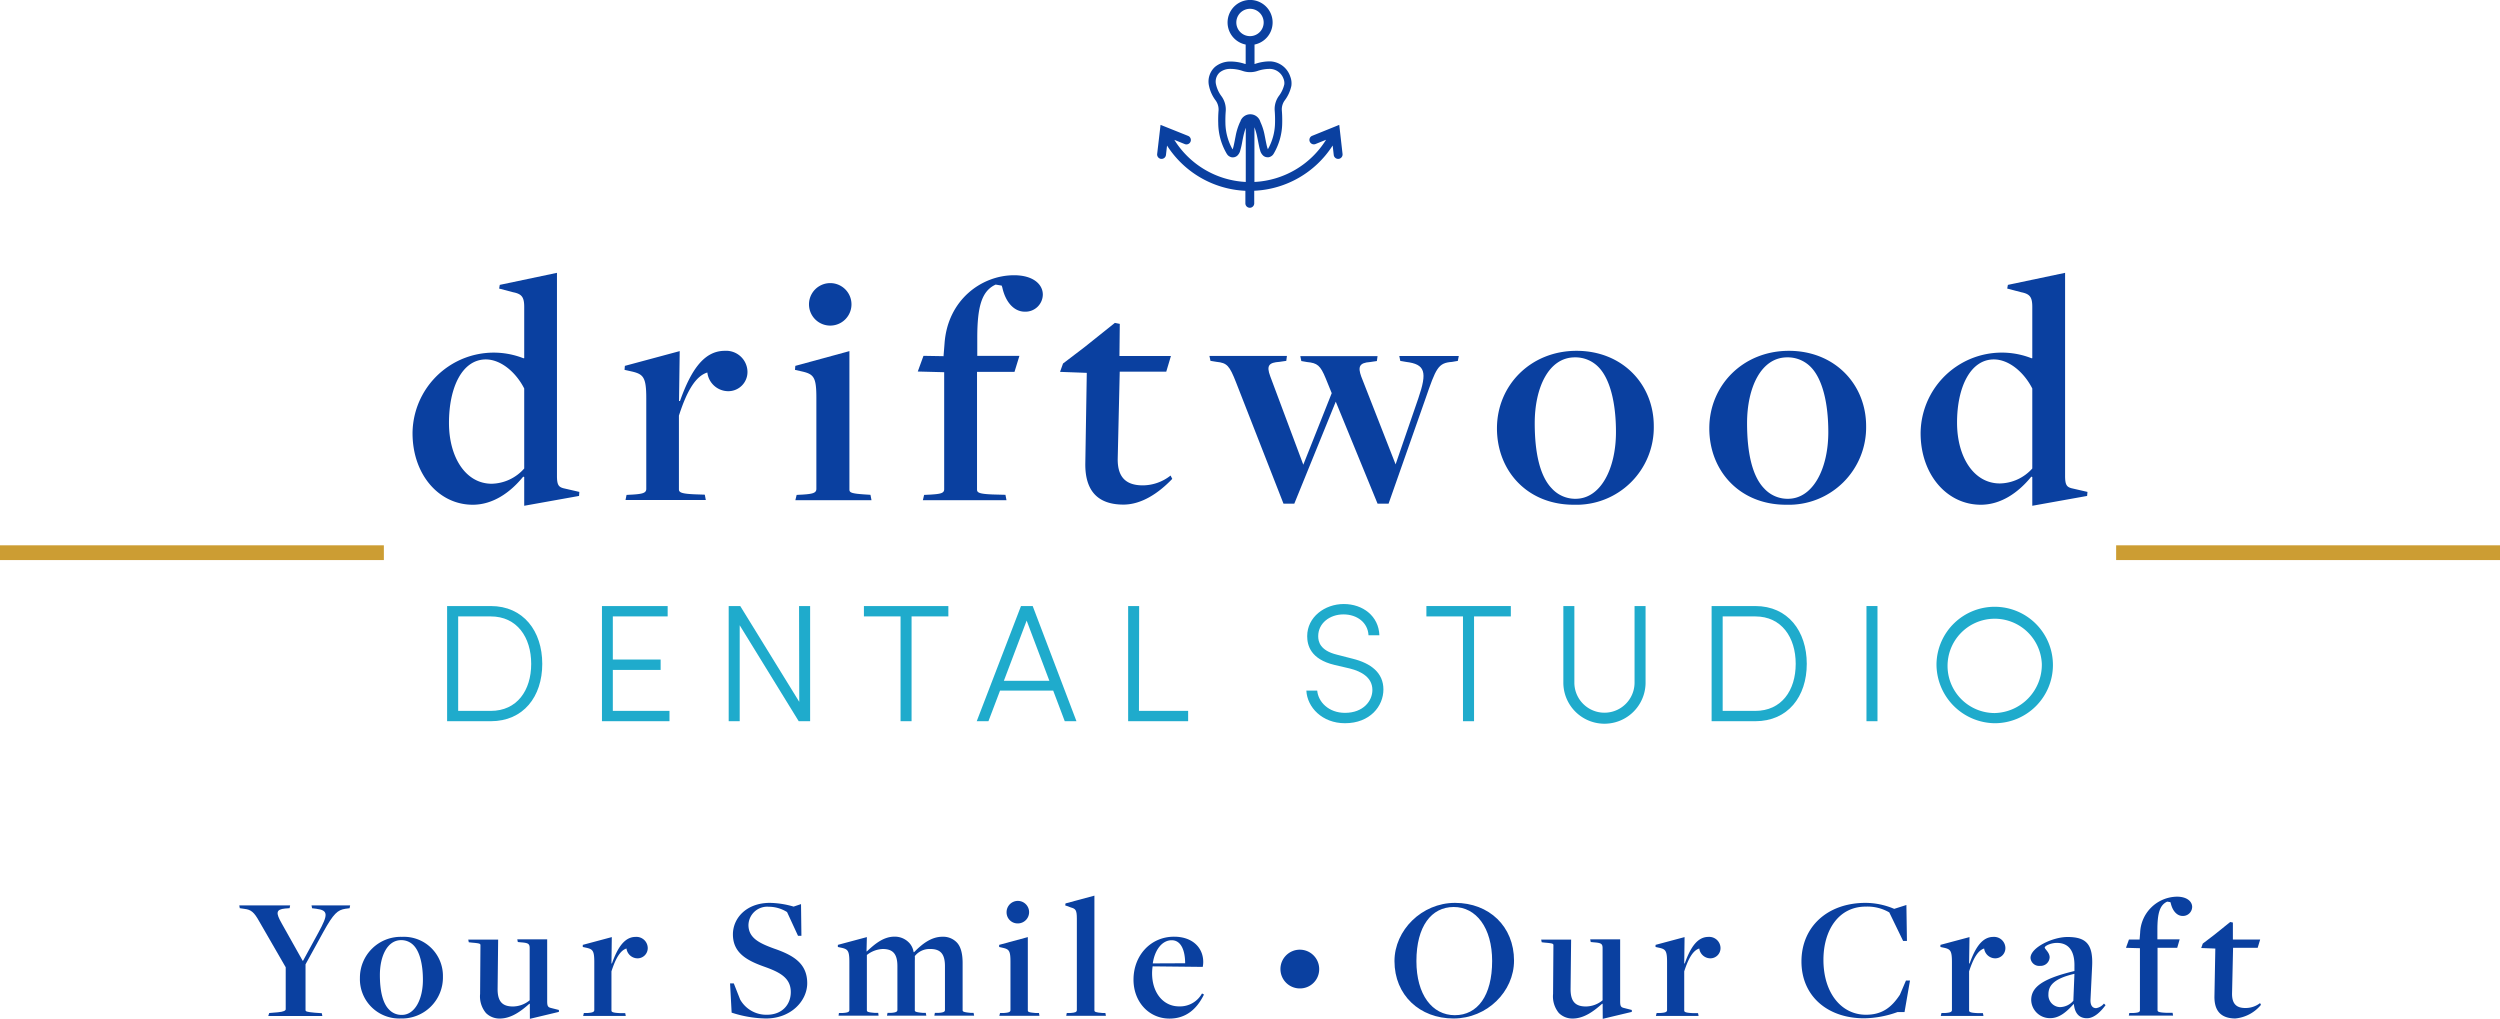 <svg id="TEXT" xmlns="http://www.w3.org/2000/svg" viewBox="0 0 508.38 207.18"><defs><style>.cls-1{fill:#0a40a0;}.cls-2{fill:#1fabcc;}.cls-3{fill:#cc9d33;}</style></defs><path class="cls-1" d="M106.6,97l-.21-.07c-2.65,3.27-6.19,5.71-10.26,5.71-6.87,0-12.24-6.12-12.24-14.55a16.51,16.51,0,0,1,22.57-15.23s.14-.06.14,0V62.43c0-2-.48-2.65-2.25-3l-2.85-.75.13-.75,11.63-2.45V96.77c0,1.83.34,2.24,1.29,2.51l3.26.75-.06.82-11.15,2Zm0-1.7V79c-1.7-3.33-4.76-5.91-7.82-5.91C94,73.11,91.3,78.75,91.3,86c0,7,3.4,12.37,8.7,12.37A9.06,9.06,0,0,0,106.6,95.27Z"/><path class="cls-1" d="M127.41,100.64l1.29-.07c2-.13,2.72-.34,2.72-1.15V81c0-4.21-.55-4.89-2.86-5.44L127,75.21l.07-.81,11.15-3-.14,10.14h.2c2.32-6.53,5-10.2,9.12-10.2A4.34,4.34,0,0,1,152,75.55a3.9,3.9,0,0,1-3.88,4,4.3,4.3,0,0,1-4.28-3.8c-2.24.68-4.08,3.46-5.78,8.77v15c0,.62.55.89,3.26,1l2,.07.21,1.09H127.2Z"/><path class="cls-1" d="M162,100.64l1.29-.07c2-.13,2.72-.34,2.72-1.15V80.92c0-4.14-.48-4.82-2.86-5.37l-1.49-.34.07-.81,11-3V99.55c0,.62.41.82,3.2,1l1.08.07.21,1.09H161.74Zm2.51-38.75a4.32,4.32,0,1,1,8.64,0,4.32,4.32,0,1,1-8.64,0Z"/><path class="cls-1" d="M187.92,100.64l1.43-.07c1.9-.13,2.65-.27,2.65-1.08V75.69l-5.37-.14,1.16-3.19,4.08.07.2-2.52c.61-9,7.62-13.94,14.14-13.94,3.88,0,5.85,1.84,5.85,3.94a3.53,3.53,0,0,1-3.67,3.47c-2.11,0-3.88-1.83-4.56-4.89l-.13-.41-1.23-.21c-2.85,1.3-3.74,4.49-3.74,10.88v3.61h8.57l-1,3.26h-7.62V99.55c0,.62.41.89,3.2,1l2.58.07.21,1.09h-17Z"/><path class="cls-1" d="M220.7,94.25,221,75.82l-5.44-.2.61-1.7,4.28-3.26,6.26-5,1,.2-.07,6.53h10.47l-.95,3.19H227.7l-.41,17.68c-.06,3.74,1.64,5.44,5.1,5.44a9.19,9.19,0,0,0,5.65-2l.34.68c-2.79,2.92-6.26,5.23-9.93,5.23C223.42,102.61,220.63,100,220.7,94.25Z"/><path class="cls-1" d="M251.37,77.8c-1.36-3.47-1.84-4-4-4.22l-1.22-.2-.21-1H261.7l-.13,1-1.36.2c-2.18.14-2.72.75-1.91,2.92l6.73,18,5.78-14.55-1.22-3c-1.09-2.65-1.7-3.13-3.81-3.33l-1.15-.2-.21-1h15.71l-.14,1-1.36.2c-2.24.14-2.51,1-1.83,2.92l7,17.89L288.42,81c1.84-5.37,1.43-6.93-2.51-7.41l-1.16-.2-.2-1h12.1l-.2,1-1.16.2c-2.86.2-3.26,1.23-5.44,7.55l-7.48,21.28h-2.24l-8.5-20.74-8.43,20.74H261Z"/><path class="cls-1" d="M304.41,87.11c0-8.77,6.86-15.77,16.18-15.77s15.71,6.8,15.71,15.3a15.73,15.73,0,0,1-16.19,16C310.59,102.68,304.41,95.75,304.41,87.11Zm24.2.75c0-6-1.22-10.81-3.53-13.19a6.54,6.54,0,0,0-4.83-2c-5.3,0-8.16,6.12-8.16,13.39,0,6.12,1.09,10.81,3.47,13.26a6.43,6.43,0,0,0,4.89,2.11C325.48,101.39,328.61,95.34,328.61,87.86Z"/><path class="cls-1" d="M347.59,87.11c0-8.77,6.87-15.77,16.18-15.77s15.71,6.8,15.71,15.3a15.73,15.73,0,0,1-16.19,16C353.77,102.68,347.59,95.75,347.59,87.11Zm24.2.75c0-6-1.22-10.81-3.53-13.19a6.54,6.54,0,0,0-4.83-2c-5.3,0-8.16,6.12-8.16,13.39,0,6.12,1.09,10.81,3.47,13.26a6.43,6.43,0,0,0,4.89,2.11C368.67,101.39,371.79,95.34,371.79,87.86Z"/><path class="cls-1" d="M413.27,97l-.2-.07c-2.65,3.27-6.19,5.71-10.27,5.71-6.87,0-12.24-6.12-12.24-14.55a16.51,16.51,0,0,1,22.58-15.23s.13-.06.13,0V62.43c0-2-.47-2.65-2.24-3l-2.86-.75.14-.75,11.63-2.45V96.77c0,1.83.34,2.24,1.29,2.51l3.26.75-.07.82-11.15,2Zm0-1.7V79c-1.7-3.33-4.76-5.91-7.82-5.91-4.76,0-7.48,5.64-7.48,12.85,0,7,3.4,12.37,8.71,12.37A9.06,9.06,0,0,0,413.27,95.27Z"/><path class="cls-2" d="M99.8,123.24c6.63,0,10.47,5.1,10.47,11.76s-3.84,11.66-10.47,11.66H90.92V123.24Zm0,21.32c5.33,0,8.22-4.15,8.22-9.56s-2.89-9.65-8.22-9.65H93.17v19.21Z"/><path class="cls-2" d="M124.62,144.56h11.52v2.1H122.41V123.24h13.36v2.11H124.62v8.77h9.72v2.11h-9.72Z"/><path class="cls-2" d="M162.49,123.24h2.25v23.42h-2.32l-12-19.51v19.51h-2.24V123.24h2.35l12,19.48Z"/><path class="cls-2" d="M192.85,123.24v2.11h-7.48v21.31h-2.24V125.35h-7.45v-2.11Z"/><path class="cls-2" d="M216.52,146.66l-2.35-6.22H203.36L201,146.66h-2.38l9-23.42H210l8.9,23.42Zm-12.38-8.22h9.25l-4.62-12.24Z"/><path class="cls-2" d="M231.61,144.56h10v2.1h-12.2V123.24h2.24Z"/><path class="cls-2" d="M265.65,140.44h2.21c.2,2.31,2.34,4.52,5.64,4.52,3.74,0,5.58-2.44,5.58-4.65,0-2.55-2.25-3.78-4.56-4.36l-3.16-.74c-4.86-1.16-5.54-4-5.54-5.85,0-3.88,3.57-6.53,7.44-6.53s7.11,2.45,7.24,6.36h-2.21c-.13-2.58-2.31-4.25-5.1-4.25s-5.13,1.8-5.13,4.42c0,1.09.34,2.92,3.81,3.77l3.19.82c3.71.92,6.26,2.85,6.26,6.25s-2.72,6.87-7.82,6.87C268.88,147.07,265.82,143.84,265.65,140.44Z"/><path class="cls-2" d="M307.23,123.24v2.11h-7.48v21.31H297.5V125.35h-7.44v-2.11Z"/><path class="cls-2" d="M317.91,138.81V123.24h2.24v15.57a6.12,6.12,0,0,0,12.24,0V123.24h2.24v15.57a8.36,8.36,0,0,1-16.72,0Z"/><path class="cls-2" d="M356.94,123.24c6.63,0,10.47,5.1,10.47,11.76s-3.84,11.66-10.47,11.66h-8.88V123.24Zm0,21.32c5.33,0,8.22-4.15,8.22-9.56s-2.89-9.65-8.22-9.65h-6.63v19.21Z"/><path class="cls-2" d="M379.55,146.66V123.24h2.24v23.42Z"/><path class="cls-2" d="M393.79,135a11.84,11.84,0,1,1,11.83,12.07A12,12,0,0,1,393.79,135Zm21.42,0a9.59,9.59,0,1,0-9.59,10A9.83,9.83,0,0,0,415.21,135Z"/><rect class="cls-3" x="430.32" y="110.89" width="78.06" height="3"/><rect class="cls-3" y="110.89" width="78.06" height="3"/><path class="cls-1" d="M272.34,25.39l-1.06.43h0l-4.45,1.8a.89.89,0,0,0-.49,1.17.9.9,0,0,0,1.17.5l2.15-.87A18.22,18.22,0,0,1,255.09,37V25.88a12,12,0,0,1,.59,2.09c.06.29.12.57.17.84.13.64.24,1.25.39,1.73a2.15,2.15,0,0,0,.65,1.12,1.34,1.34,0,0,0,.88.32h.2a1.54,1.54,0,0,0,.84-.46l.15-.19A12.56,12.56,0,0,0,260.74,25a25.33,25.33,0,0,0-.08-2.62,3.09,3.09,0,0,1,.62-2,7.53,7.53,0,0,0,1.32-2.91,3.75,3.75,0,0,0-.22-1.89,4.49,4.49,0,0,0-4.09-3.1,9.25,9.25,0,0,0-3,.49l-.18.05V9.06a4.58,4.58,0,1,0-1.8,0V13l-.14,0a9.2,9.2,0,0,0-3-.49,4.87,4.87,0,0,0-3.08,1.08,4,4,0,0,0-1.23,3.9,7.46,7.46,0,0,0,1.33,2.92,3.14,3.14,0,0,1,.61,2,23.67,23.67,0,0,0-.07,2.62,12.49,12.49,0,0,0,1.77,6.3l.17.22a1.54,1.54,0,0,0,.82.44,1.41,1.41,0,0,0,1.09-.31,2.13,2.13,0,0,0,.64-1.12,16.33,16.33,0,0,0,.39-1.71c.05-.28.11-.57.17-.86a14.61,14.61,0,0,1,.55-2V37a18.2,18.2,0,0,1-14.53-8.56l2.15.87a.9.9,0,0,0,.67-1.67L236,25.39l-.69,5.92a.91.91,0,0,0,.79,1h.11a.9.9,0,0,0,.89-.79l.22-1.92a20,20,0,0,0,15.93,9.2v2.55a.9.9,0,0,0,1.8,0V38.79A20,20,0,0,0,271,29.59l.22,1.93a.9.9,0,0,0,.89.79h.11a.91.91,0,0,0,.79-1ZM251.41,4.57a2.78,2.78,0,1,1,2.78,2.78A2.78,2.78,0,0,1,251.41,4.57Zm.75,20.26a11.86,11.86,0,0,0-.89,2.83c-.06.3-.12.6-.17.88-.12.6-.23,1.16-.35,1.56a2.68,2.68,0,0,1-.1.28A11.17,11.17,0,0,1,249.19,25a23.41,23.41,0,0,1,.07-2.46,4.58,4.58,0,0,0-.89-3,6.23,6.23,0,0,1-1.08-2.33,2.52,2.52,0,0,1,.74-2.48,3.34,3.34,0,0,1,2.14-.72,7.78,7.78,0,0,1,2.51.41,4.72,4.72,0,0,0,3.06,0,7.83,7.83,0,0,1,2.54-.41A3,3,0,0,1,261,16a2.38,2.38,0,0,1,.17,1.13,6.12,6.12,0,0,1-1.07,2.33,4.53,4.53,0,0,0-.89,3,23.24,23.24,0,0,1,.07,2.46,11.2,11.2,0,0,1-1.46,5.44c0-.07-.06-.17-.1-.3-.13-.41-.24-1-.36-1.57-.05-.28-.11-.57-.17-.87a11.42,11.42,0,0,0-.89-2.83,2.13,2.13,0,0,0-4.1,0Z"/><path class="cls-1" d="M54.75,206l1.77-.15c1.18-.11,1.58-.36,1.58-.61V196.7l-5.4-9.36c-1-1.8-1.62-2.37-3-2.52l-.94-.14-.1-.57H59l-.11.57-.9.07c-1.91.18-1.91.9-.72,3l4.28,7.63h.07l3.14-5.76c2-3.67,2-4.5-.44-4.82l-.86-.11-.11-.57h7.85l-.11.57-.86.11c-1.55.25-2.38.9-4.5,4.75l-3.6,6.55v9.29c0,.29.21.39,1.83.54l1.48.11.11.57h-11Z"/><path class="cls-1" d="M73.19,198.86a8.31,8.31,0,0,1,8.56-8.35,7.94,7.94,0,0,1,8.32,8.1,8.34,8.34,0,0,1-8.57,8.5A8,8,0,0,1,73.19,198.86Zm12.81.4c0-3.17-.65-5.72-1.87-7a3.45,3.45,0,0,0-2.56-1.08c-2.8,0-4.32,3.24-4.32,7.09,0,3.24.58,5.72,1.84,7a3.44,3.44,0,0,0,2.59,1.11C84.34,206.42,86,203.22,86,199.26Z"/><path class="cls-1" d="M107.74,204.12h-.1c-1.62,1.44-3.64,3-6,3A3.89,3.89,0,0,1,98.82,206a5.26,5.26,0,0,1-1.19-3.88l.07-9.9c0-.33-.14-.4-1.8-.54l-.57-.07-.11-.54h6.08l-.11,10.11c0,2.59,1.08,3.49,3.13,3.49a5.43,5.43,0,0,0,3.39-1.26V192.82c0-.9-.29-1.08-1.73-1.19l-.68-.07-.11-.54h6.08v12.59c0,.94.15,1.19.69,1.34l1.69.43,0,.39-5.9,1.41Z"/><path class="cls-1" d="M118.73,206l.68,0c1-.07,1.44-.18,1.44-.61v-9.76c0-2.23-.29-2.59-1.51-2.88l-.83-.18,0-.43,5.9-1.58-.07,5.36h.1c1.23-3.45,2.67-5.4,4.83-5.4a2.3,2.3,0,0,1,2.45,2.23,2.08,2.08,0,0,1-2.06,2.13,2.28,2.28,0,0,1-2.26-2c-1.19.36-2.16,1.84-3.06,4.65v7.95c0,.32.29.47,1.72.54l1.08,0,.11.57h-8.67Z"/><path class="cls-1" d="M148.78,205.92l-.32-5.94h.76l1.29,3.27a6.1,6.1,0,0,0,5.47,3.1c3,0,4.83-2,4.83-4.61,0-2.91-2.27-4.06-5.44-5.18-3.53-1.26-6.33-2.81-6.33-6.55,0-3.28,2.7-6.37,7.45-6.41a17.86,17.86,0,0,1,4.89.76l1.51-.51.08,6.45h-.69l-2.23-4.83a7,7,0,0,0-3.71-1.08,3.82,3.82,0,0,0-4.14,3.71c0,2.7,2.34,3.74,5.19,4.79,4,1.37,6.76,3.06,6.76,7.05,0,3.57-3.27,7.17-8.38,7.17A23.39,23.39,0,0,1,148.78,205.92Z"/><path class="cls-1" d="M170.6,206l.68,0c1.05-.07,1.44-.18,1.44-.61v-9.76c0-2.23-.28-2.59-1.51-2.88l-.83-.18,0-.43,5.9-1.58-.07,2.91.07,0c1.48-1.37,3.28-3,5.62-3a4,4,0,0,1,2.88,1.15,3.44,3.44,0,0,1,1,2l.11,0c1.55-1.58,3.42-3.13,5.76-3.13a3.84,3.84,0,0,1,2.88,1.12c.86.86,1.22,2.34,1.22,4.21v9.57c0,.26,0,.44,1.69.58l.54,0,.11.57H190l.11-.57.72,0c1.19-.07,1.33-.29,1.33-.61v-8.89c0-2.59-1-3.49-3-3.49a3.82,3.82,0,0,0-3.13,1.44,7.46,7.46,0,0,1,0,.93v10.08c0,.25.07.4,1.65.54l.58,0,.11.57h-8l.11-.57.68,0c1.15-.07,1.33-.29,1.33-.61v-8.89c0-2.59-1-3.49-3-3.49a5.56,5.56,0,0,0-3.21,1.22v11.23c0,.32.22.43,1.62.54l.69,0,.07.57h-8.14Z"/><path class="cls-1" d="M203.36,206l.68,0c1.05-.07,1.44-.18,1.44-.61v-9.79c0-2.2-.25-2.56-1.51-2.85l-.79-.18,0-.43,5.83-1.58v14.9c0,.32.21.43,1.69.54l.58,0,.1.57h-8.17Zm1.33-20.52a2.29,2.29,0,1,1,2.27,2.3A2.24,2.24,0,0,1,204.69,185.51Z"/><path class="cls-1" d="M216.93,206l.69,0c1-.07,1.36-.18,1.36-.61V186.8c0-1.72-.25-2-1.19-2.26l-1.18-.43.07-.4,5.87-1.58v23.32c0,.32.25.43,1.62.54l.61,0,.11.57h-8.07Z"/><path class="cls-1" d="M230.5,199.22c0-4.93,3.49-8.74,8.25-8.74,3.74,0,5.93,2.23,5.93,5.14a5.16,5.16,0,0,1-.1,1l-10.19-.11a9.26,9.26,0,0,0-.11,1.41c0,4,2.31,6.73,5.47,6.73a5.1,5.1,0,0,0,4.68-2.63l.4.22c-1.51,3.09-3.78,4.89-7,4.89C233.63,207.14,230.5,203.72,230.5,199.22ZM241,195.88c0-2.45-.75-4.68-2.73-4.68s-3.46,2-3.85,4.71Z"/><path class="cls-1" d="M283.57,195.44c0-6.26,5.54-11.84,12.31-11.84,6.94,0,12,4.79,12,11.74,0,6.29-5.47,11.77-12.31,11.77S283.57,202.39,283.57,195.44Zm19.86,0c0-6.81-3.27-11-7.81-11s-7.59,3.92-7.59,11c0,6.83,3.2,11,7.81,11S303.43,202.5,303.43,195.41Z"/><path class="cls-1" d="M325.9,204.12h-.11c-1.62,1.44-3.63,3-6,3A3.9,3.9,0,0,1,317,206a5.3,5.3,0,0,1-1.18-3.88l.07-9.9c0-.33-.15-.4-1.8-.54l-.58-.07-.11-.54h6.09l-.11,10.11c0,2.59,1.08,3.49,3.13,3.49a5.38,5.38,0,0,0,3.38-1.26V192.82c0-.9-.28-1.08-1.72-1.19l-.69-.07-.11-.54h6.09v12.59c0,.94.14,1.19.68,1.34l1.69.43,0,.39-5.91,1.41Z"/><path class="cls-1" d="M336.88,206l.68,0c1.05-.07,1.44-.18,1.44-.61v-9.76c0-2.23-.28-2.59-1.51-2.88l-.83-.18,0-.43,5.9-1.58-.07,5.36h.11c1.22-3.45,2.66-5.4,4.82-5.4a2.3,2.3,0,0,1,2.45,2.23,2.07,2.07,0,0,1-2.05,2.13,2.29,2.29,0,0,1-2.27-2c-1.19.36-2.16,1.84-3.06,4.65v7.95c0,.32.29.47,1.73.54l1.08,0,.11.57h-8.68Z"/><path class="cls-1" d="M366.33,195.52c0-7,5.22-11.92,13.06-11.92a15,15,0,0,1,5.8,1.22l2.48-.79.11,7.31H387l-2.81-5.8a8.85,8.85,0,0,0-4.79-1.18c-5.5,0-8.6,4.78-8.6,10.83,0,6.73,3.64,11.16,8.64,11.16,3.31,0,5.22-1.51,6.91-4.07,0,0,1.23-2.88,1.23-2.88h.82l-1.11,6.41-1.44,0a20.53,20.53,0,0,1-6.7,1.26C371.66,207.11,366.33,202.57,366.33,195.52Z"/><path class="cls-1" d="M394.8,206l.69,0c1-.07,1.44-.18,1.44-.61v-9.76c0-2.23-.29-2.59-1.51-2.88l-.83-.18,0-.43,5.91-1.58-.08,5.36h.11c1.23-3.45,2.67-5.4,4.83-5.4a2.3,2.3,0,0,1,2.44,2.23,2.07,2.07,0,0,1-2.05,2.13,2.29,2.29,0,0,1-2.27-2c-1.18.36-2.16,1.84-3.06,4.65v7.95c0,.32.29.47,1.73.54l1.08,0,.11.57h-8.68Z"/><path class="cls-1" d="M421.73,204.19l-.07,0c-1.37,1.52-2.85,2.85-4.72,2.85a3.79,3.79,0,0,1-3.89-3.67c0-2.56,2.13-4.32,8.79-5.91l0-.93c.08-3.35-1.33-4.79-3.56-4.79-1.26,0-2.48.61-2.48.94s1,1,1,2a1.83,1.83,0,0,1-1.95,1.73,1.75,1.75,0,0,1-1.94-1.62c0-2.09,4.46-4.25,7.52-4.25,3.78,0,5.26,1.44,5,6.09l-.32,6.58c-.07,1.23.39,1.8,1.15,1.8a2.63,2.63,0,0,0,1.58-.93l.33.32c-.83,1.12-2.2,2.66-3.78,2.66S421.91,206.06,421.73,204.19Zm-.11-.68.22-5.48c-4.29,1-5.29,2.45-5.29,4.18a2.44,2.44,0,0,0,2.34,2.59A3.69,3.69,0,0,0,421.62,203.51Z"/><path class="cls-1" d="M433,206l.76,0c1-.07,1.4-.14,1.4-.58V192.82l-2.84-.08.61-1.69,2.16,0,.11-1.33a7.61,7.61,0,0,1,7.49-7.38c2.05,0,3.09,1,3.09,2.08a1.87,1.87,0,0,1-1.94,1.84c-1.12,0-2.05-1-2.41-2.59l-.08-.22-.64-.1c-1.52.68-2,2.37-2,5.75v1.91h4.53l-.5,1.73h-4v12.67c0,.32.21.47,1.69.54l1.37,0,.1.57h-9Z"/><path class="cls-1" d="M450.31,202.64l.18-9.75-2.87-.11.32-.9,2.27-1.73,3.31-2.66.54.11,0,3.45h5.55l-.51,1.69h-5l-.21,9.36c0,2,.86,2.88,2.7,2.88a4.84,4.84,0,0,0,3-1l.18.36a7.67,7.67,0,0,1-5.25,2.77C451.75,207.07,450.28,205.7,450.31,202.64Z"/><path class="cls-1" d="M264.33,201a3.94,3.94,0,1,1,3.93-3.93A3.9,3.9,0,0,1,264.33,201Z"/></svg>